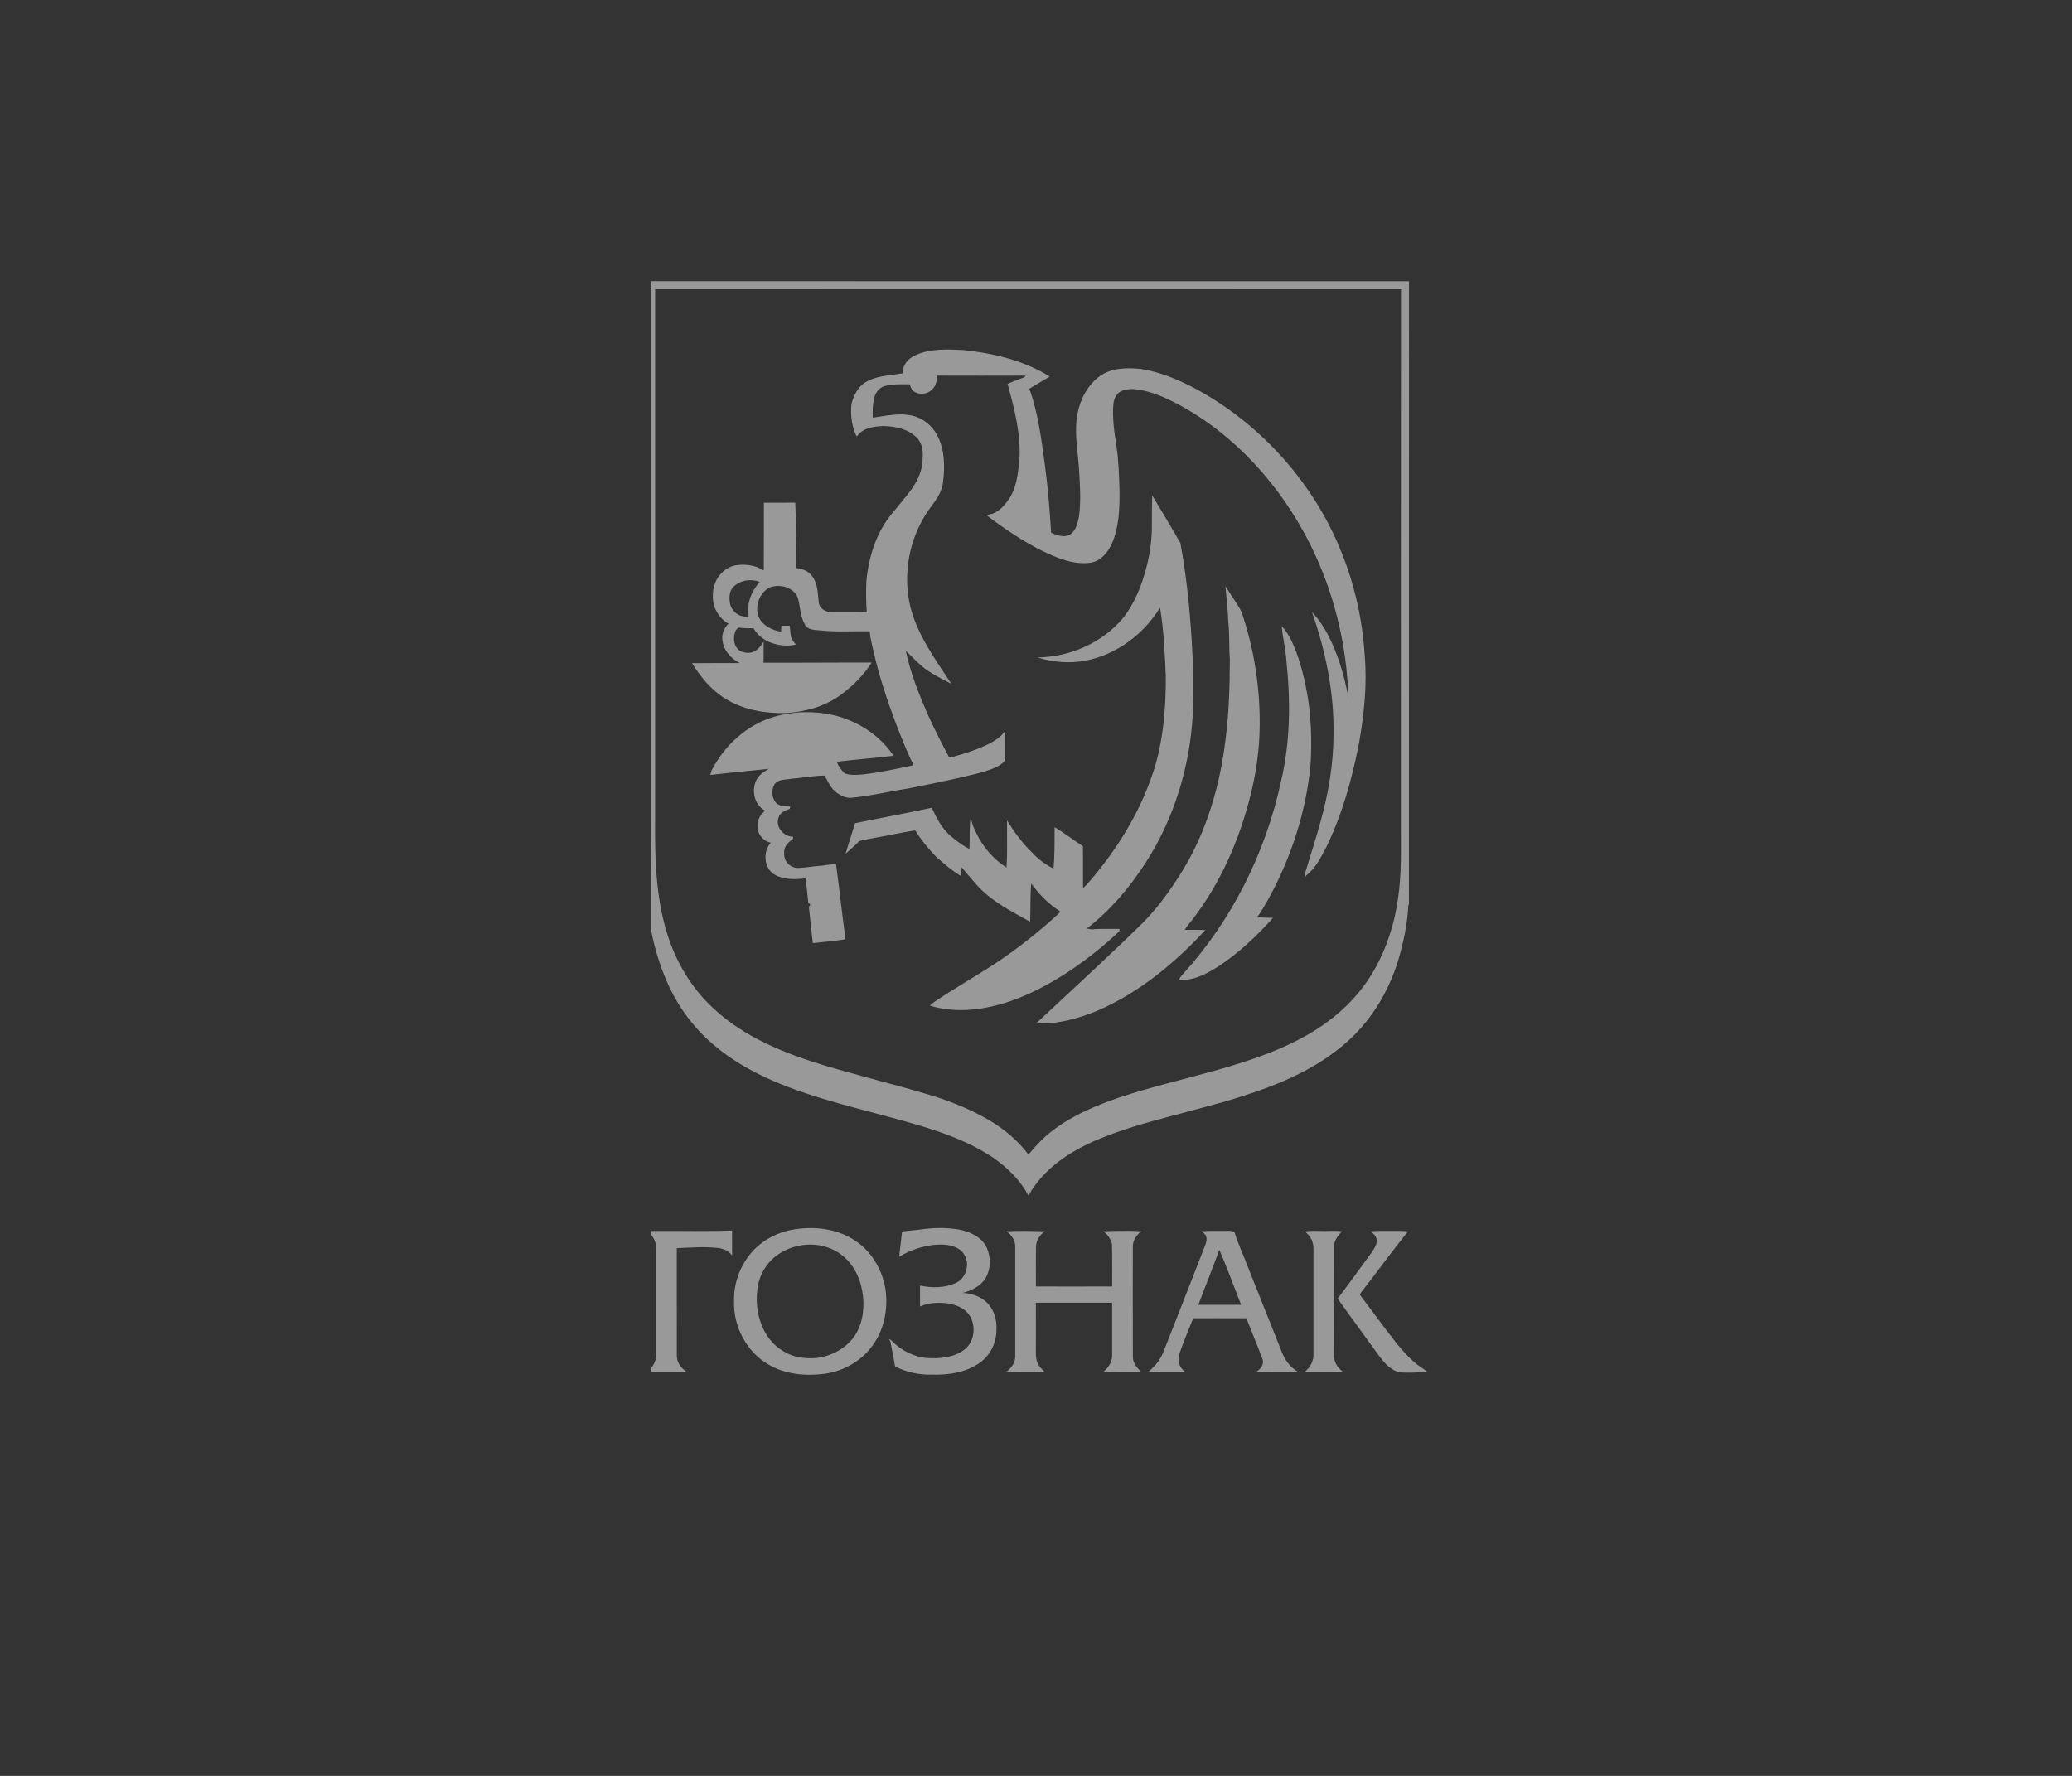 <svg width="140" height="120" viewBox="0 0 140 120" fill="none" xmlns="http://www.w3.org/2000/svg">
    <rect x="0" y="0" width="140" height="120" fill="#333333" stroke="none"/>
    <g opacity="0.5" clip-path="url(#clip0_2463_13766)">
        <path fill-rule="evenodd" clip-rule="evenodd" d="M43.748 26.712C43.755 24.142 43.74 21.57 43.755 19C60.905 19.003 78.054 18.999 95.203 19.003C95.196 33.041 95.209 47.079 95.197 61.118L95.156 61.172C95.098 62.428 94.832 63.67 94.479 64.875C93.803 67.096 92.534 69.153 90.748 70.631C88.419 72.602 85.496 73.635 82.619 74.476C81.456 74.803 80.287 75.106 79.119 75.416C77.479 75.857 75.834 76.31 74.262 76.964C72.367 77.751 70.505 78.936 69.489 80.797C68.948 79.746 68.072 78.904 67.118 78.237C65.303 77.011 63.195 76.346 61.113 75.759C58.141 74.922 55.102 74.271 52.254 73.043C50.785 72.407 49.375 71.605 48.158 70.55C46.925 69.497 45.921 68.17 45.224 66.697C44.543 65.23 44.078 63.656 43.866 62.051C43.684 60.89 43.77 59.712 43.75 58.543C43.734 57.211 43.782 55.877 43.725 54.549C43.766 54.284 43.748 54.016 43.749 53.749C43.749 52.576 43.749 51.402 43.749 50.229C43.748 49.962 43.766 49.693 43.725 49.428C43.777 49.031 43.737 48.63 43.749 48.234C43.74 46.872 43.767 45.509 43.736 44.148C43.768 38.549 43.737 32.949 43.752 27.349C43.753 27.215 43.743 27.08 43.727 26.947C43.732 26.889 43.743 26.77 43.748 26.712ZM44.266 19.544C44.264 31.452 44.266 43.361 44.264 55.269C44.241 57.872 44.292 60.526 45.059 63.032C45.644 64.941 46.684 66.722 48.143 68.079C50.276 70.111 53.077 71.202 55.84 72.039C57.594 72.549 59.361 73.014 61.121 73.496C61.786 73.692 62.455 73.873 63.118 74.077C64.447 74.5 65.746 75.039 66.947 75.76C67.899 76.341 68.767 77.07 69.449 77.962C69.475 77.958 69.526 77.95 69.552 77.946C70.038 77.357 70.568 76.804 71.182 76.35C72.538 75.324 74.124 74.674 75.716 74.129C77.802 73.446 79.941 72.947 82.053 72.356C84.469 71.676 86.895 70.883 89.025 69.511C90.448 68.594 91.704 67.391 92.61 65.946C93.274 64.902 93.75 63.742 94.085 62.548C94.529 60.937 94.665 59.258 94.656 57.592C94.655 44.908 94.651 32.226 94.661 19.544C77.863 19.537 61.065 19.54 44.266 19.544ZM61.839 24.007C61.365 24.218 60.969 24.675 60.988 25.225C60.713 25.272 60.437 25.307 60.16 25.34C59.585 25.422 58.993 25.519 58.487 25.822C57.972 26.133 57.689 26.715 57.535 27.28C57.455 27.976 57.538 28.698 57.81 29.344C57.829 29.404 57.885 29.543 57.947 29.427C58.352 28.89 59.074 28.814 59.692 28.788C60.507 28.806 61.394 28.984 61.976 29.607C62.434 30.096 62.377 30.825 62.3 31.443C62.108 32.678 61.169 33.563 60.441 34.499C59.266 35.801 58.694 37.554 58.538 39.288C58.511 39.982 58.519 40.679 58.562 41.372C57.723 41.368 56.884 41.37 56.045 41.367C55.72 41.298 55.386 41.104 55.325 40.744C55.251 40.134 55.265 39.457 54.882 38.94C54.634 38.594 54.218 38.427 53.808 38.389C53.786 36.914 53.803 35.438 53.735 33.966C53.027 33.979 52.319 33.961 51.613 33.969C51.606 35.495 51.619 37.022 51.605 38.549C51.035 38.181 50.329 38.095 49.67 38.204C49.204 38.298 48.807 38.609 48.529 38.991C48.176 39.513 48.095 40.184 48.217 40.795C48.243 40.879 48.267 40.964 48.29 41.051C48.475 41.508 48.793 41.912 49.227 42.146C48.919 42.43 48.743 42.86 48.817 43.281C48.901 43.96 49.388 44.516 49.984 44.802C48.908 44.803 47.834 44.803 46.759 44.813C47.347 45.765 48.089 46.659 49.053 47.236C50.27 47.985 51.728 48.218 53.132 48.182C54.441 48.091 55.767 47.729 56.836 46.934C57.636 46.343 58.356 45.618 58.893 44.772C56.459 44.763 54.025 44.791 51.59 44.78C51.592 44.306 51.605 43.833 51.597 43.361C51.403 43.679 51.142 43.998 50.766 44.089C50.455 44.153 50.102 44.088 49.862 43.872C49.54 43.544 49.536 43.019 49.702 42.614C49.781 42.544 49.835 42.385 49.964 42.415C50.278 42.454 50.594 42.462 50.91 42.448C51.466 43.427 52.733 43.782 53.776 43.558C53.681 43.434 53.573 43.316 53.504 43.173C53.375 42.894 53.407 42.575 53.361 42.278C53.171 42.283 52.981 42.284 52.791 42.284C52.785 42.418 52.778 42.551 52.771 42.686C52.173 42.587 51.543 42.284 51.268 41.706C50.975 40.989 51.307 40.074 51.98 39.706C52.634 39.446 53.511 39.635 53.866 40.292C54.09 40.883 54.028 41.558 54.35 42.117C54.493 42.57 55.04 42.57 55.429 42.599C56.535 42.716 57.651 42.639 58.761 42.657C58.799 43.138 58.938 43.603 59.035 44.073C59.412 45.711 59.936 47.31 60.531 48.879C60.904 49.832 61.271 50.792 61.731 51.707C60.584 51.954 59.434 52.203 58.269 52.334C57.869 52.363 57.454 52.399 57.07 52.259C56.841 52.035 56.655 51.771 56.533 51.474C57.815 51.317 59.102 51.221 60.386 51.066C60.367 51.044 60.327 50.998 60.309 50.975C59.386 49.638 57.933 48.72 56.377 48.336C55.038 48.023 53.614 48.05 52.292 48.438C50.477 48.975 48.966 50.347 48.098 52.031C48.041 52.134 48.022 52.25 47.996 52.363C49.313 52.218 50.632 52.077 51.952 51.952C51.73 52.079 51.497 52.204 51.326 52.403C50.688 53.07 50.861 54.363 51.703 54.778C51.388 55.029 51.145 55.411 51.19 55.831C51.164 56.368 51.578 56.847 52.09 56.944C51.519 57.536 51.614 58.7 52.356 59.108C52.986 59.467 53.741 59.422 54.436 59.357C54.504 59.907 54.557 60.457 54.614 61.008C54.737 61.068 54.804 61.174 54.652 61.253C54.729 62.079 54.839 62.903 54.918 63.729C55.654 63.641 56.398 63.59 57.129 63.469C56.894 61.776 56.723 60.075 56.485 58.381C56.189 58.423 55.889 58.433 55.595 58.488C55.034 58.517 54.479 58.635 53.919 58.651C53.405 58.658 52.946 58.198 52.989 57.67C52.929 57.238 53.254 56.909 53.578 56.692C53.581 56.653 53.587 56.576 53.591 56.539C52.974 56.546 52.395 55.908 52.593 55.284C52.671 54.918 53.045 54.765 53.357 54.658C53.366 54.618 53.387 54.537 53.397 54.497C53.094 54.492 52.761 54.492 52.502 54.311C52.16 54.017 52.106 53.464 52.291 53.072C52.518 52.621 53.082 52.705 53.496 52.619C54.237 52.564 54.976 52.402 55.718 52.412C55.923 52.78 56.097 53.181 56.416 53.466C56.714 53.713 57.076 53.922 57.472 53.913C58.781 53.797 60.062 53.479 61.361 53.28C62.96 52.96 64.562 52.644 66.144 52.24C66.678 52.086 67.234 51.938 67.694 51.606C67.795 51.52 67.922 51.417 67.923 51.274C67.933 50.63 67.918 49.987 67.928 49.343C67.696 49.761 67.272 50.018 66.867 50.238C66.076 50.637 65.228 50.909 64.376 51.143C64.268 51.161 64.109 51.217 64.075 51.065C63.601 50.196 63.162 49.308 62.747 48.407C62.114 46.977 61.525 45.512 61.202 43.975C61.574 44.339 61.938 44.713 62.335 45.053C62.922 45.53 63.612 45.851 64.276 46.204C63.203 44.552 61.985 42.924 61.502 40.974C61.041 38.999 61.352 36.856 62.351 35.097C62.774 34.253 63.591 33.608 63.713 32.624C63.853 31.554 63.843 30.399 63.329 29.423C62.985 28.742 62.336 28.24 61.599 28.073C60.721 27.895 59.837 28.099 58.969 28.226C58.957 27.774 58.956 27.314 59.07 26.873C59.161 26.526 59.399 26.197 59.754 26.094C60.307 25.932 60.888 25.973 61.459 25.971C61.533 26.144 61.587 26.35 61.758 26.453C62.206 26.752 62.881 26.59 63.141 26.112C63.28 25.894 63.305 25.633 63.314 25.38C65.306 25.385 67.3 25.389 69.293 25.38L69.206 25.492C68.828 25.636 68.443 25.765 68.079 25.943C68.546 27.631 68.998 29.37 68.878 31.14C68.767 32.032 68.691 32.993 68.15 33.744C67.805 34.269 67.287 34.798 66.615 34.78C67.792 35.68 69.023 36.515 70.343 37.186C71.38 37.688 72.511 38.187 73.687 38.025C74.366 37.921 74.844 37.34 75.121 36.744C75.613 35.633 75.653 34.389 75.644 33.191C75.615 32.174 75.589 31.154 75.435 30.148C75.293 29.174 75.128 28.187 75.241 27.2C75.297 26.904 75.437 26.596 75.717 26.454C76.037 26.296 76.406 26.267 76.758 26.303C77.772 26.431 78.718 26.858 79.62 27.326C83.486 29.405 86.545 32.841 88.519 36.769C90.12 39.97 91 43.531 91.105 47.117C90.956 46.331 90.767 45.553 90.521 44.794C90.098 43.554 89.552 42.315 88.648 41.354C89.578 44.017 90.158 46.836 90.101 49.671C90.096 51.641 89.76 53.601 89.234 55.493C88.923 56.645 88.546 57.777 88.208 58.921C88.17 59.03 88.175 59.147 88.192 59.261C88.213 59.229 88.256 59.168 88.278 59.137C88.883 58.677 89.231 57.964 89.584 57.306C90.676 55.08 91.349 52.667 91.821 50.235C92.165 48.299 92.376 46.323 92.214 44.357C91.976 40.158 90.535 36.025 88.05 32.645C86.14 30.027 83.66 27.828 80.825 26.289C79.647 25.669 78.401 25.127 77.079 24.929C76.158 24.835 75.151 24.848 74.353 25.385C73.511 25.981 72.985 26.962 72.801 27.972C72.574 29.167 72.811 30.379 72.899 31.576C72.962 32.697 73.062 33.828 72.897 34.947C72.807 35.38 72.685 35.874 72.291 36.126C71.884 36.355 71.419 36.161 71.024 36.004C70.925 34.452 70.803 32.904 70.594 31.364C70.363 29.68 70.148 27.971 69.587 26.361C69.565 26.348 69.521 26.32 69.499 26.306C69.96 25.993 70.458 25.735 70.93 25.443C69.169 24.35 67.109 23.861 65.071 23.652C63.993 23.605 62.85 23.541 61.839 24.007ZM49.56 39.648C49.249 39.95 49.259 40.426 49.334 40.821C49.417 41.191 49.698 41.479 50.045 41.612C50.224 41.648 50.401 41.686 50.582 41.713C50.567 41.4 50.559 41.087 50.584 40.777C50.697 40.23 50.969 39.738 51.329 39.32C50.753 39.089 50.012 39.203 49.56 39.648ZM77.829 35.433C77.841 36.378 77.719 37.324 77.486 38.241C77.171 39.49 76.69 40.727 75.896 41.748C74.474 43.45 72.283 44.396 70.095 44.425C71.151 44.754 72.278 44.846 73.368 44.639C75.436 44.227 77.277 42.865 78.379 41.059C78.639 42.579 78.699 44.131 78.77 45.67C78.782 47.634 78.637 49.615 78.12 51.516C77.269 54.501 75.635 57.212 73.63 59.544C73.491 59.707 73.353 59.872 73.181 59.998C73.166 59.059 73.185 58.121 73.172 57.182C72.525 56.765 71.917 56.285 71.255 55.89C71.257 56.829 71.261 57.766 71.187 58.703C70.679 58.436 70.197 58.104 69.808 57.677C69.113 57.024 68.541 56.25 68.045 55.434C68.027 56.496 68.08 57.559 68.007 58.621C67.1 58.052 66.388 57.195 65.933 56.224C65.762 55.888 65.627 55.532 65.593 55.154C65.482 55.888 65.543 56.632 65.503 57.372C65.032 57.13 64.606 56.808 64.204 56.465C63.628 55.962 63.273 55.268 62.959 54.583C61.235 54.953 59.502 55.271 57.775 55.626C57.676 55.953 57.574 56.281 57.468 56.608C57.356 56.968 57.239 57.325 57.134 57.688C57.449 57.413 57.77 57.142 58.054 56.835C58.4 56.739 58.755 56.688 59.106 56.614C60.02 56.459 60.923 56.251 61.839 56.109C62.241 56.758 62.727 57.354 63.257 57.9C63.791 58.371 64.335 58.843 64.949 59.205C64.955 59.002 64.96 58.799 64.968 58.597C65.291 58.985 65.622 59.365 65.952 59.746C66.942 60.884 68.312 61.564 69.605 62.282C69.639 61.418 69.598 60.553 69.679 59.692C70.2 60.435 70.855 61.09 71.618 61.574C71.61 61.6 71.596 61.652 71.588 61.679C70.254 62.915 68.83 64.057 67.314 65.057C65.938 65.975 64.488 66.773 63.122 67.709C63.017 67.778 62.919 67.857 62.837 67.953C64.386 68.432 66.06 68.291 67.604 67.859C69.294 67.376 70.865 66.543 72.327 65.572C73.499 64.781 74.607 63.893 75.634 62.919C75.635 62.881 75.636 62.806 75.638 62.768C75.09 62.78 74.544 62.756 73.998 62.781C73.808 62.823 73.619 62.78 73.433 62.741C75.013 61.53 76.32 59.981 77.403 58.307C79.347 55.294 80.422 51.741 80.599 48.154C80.652 46.496 80.62 44.836 80.516 43.179C80.373 41.007 80.158 38.833 79.755 36.694C79.138 35.612 78.496 34.539 77.849 33.473C77.828 34.127 77.834 34.78 77.829 35.433ZM82.797 39.602C82.872 40.402 82.969 41.198 82.99 42.002C83.09 42.844 83.032 43.7 83.099 44.547C83.09 46.334 83.044 48.123 82.816 49.897C82.441 53.045 81.542 56.172 79.874 58.876C79.054 60.2 78.134 61.477 77.012 62.559C74.72 64.803 72.347 66.962 70.008 69.155C71.437 69.221 72.847 68.837 74.159 68.292C76.963 67.075 79.377 65.088 81.442 62.841C80.979 62.825 80.516 62.837 80.053 62.832C80.167 62.596 80.359 62.416 80.514 62.209C82.438 59.733 83.734 56.796 84.489 53.752C84.88 52.208 85.102 50.621 85.115 49.028C85.138 46.417 84.728 43.796 83.879 41.329C83.565 40.727 83.144 40.186 82.797 39.602ZM86.606 42.32C86.672 43.121 86.877 43.91 86.924 44.715C87.206 47.398 87.182 50.143 86.559 52.779C85.521 57.613 83.235 62.18 79.925 65.828C79.82 65.944 79.713 66.062 79.664 66.216C80.638 66.282 81.536 65.803 82.335 65.296C83.709 64.388 84.919 63.244 86.019 62.018C85.661 62.001 85.3 62.022 84.944 61.968C85.225 61.618 85.427 61.214 85.658 60.83C87.228 57.996 88.265 54.842 88.556 51.601C88.642 49.993 88.596 48.374 88.307 46.788C88.135 45.836 87.901 44.89 87.556 43.986C87.324 43.388 87.051 42.788 86.606 42.32ZM60.95 83.212C61.459 83.15 61.97 83.121 62.476 83.044C63.261 82.952 64.069 82.953 64.85 83.095C65.566 83.246 66.325 83.591 66.663 84.288C66.962 84.93 66.957 85.732 66.602 86.35C66.268 86.909 65.65 87.212 65.043 87.363C65.697 87.393 66.371 87.635 66.805 88.15C67.197 88.607 67.355 89.23 67.327 89.829C67.336 90.669 66.957 91.51 66.289 92.019C65.338 92.746 64.097 92.92 62.937 92.886C62.085 92.904 61.232 92.719 60.474 92.326C60.392 91.751 60.256 91.186 60.154 90.615L60.063 90.506C60.188 90.488 60.252 90.622 60.342 90.688C60.938 91.267 61.713 91.656 62.535 91.758C63.428 91.82 64.409 91.766 65.152 91.204C65.937 90.619 65.996 89.315 65.306 88.635C64.926 88.265 64.397 88.129 63.89 88.052C63.311 88.013 62.701 88.03 62.165 88.284C62.164 87.813 62.166 87.343 62.164 86.873C62.963 87.034 63.829 87.042 64.584 86.694C65.121 86.45 65.4 85.831 65.332 85.255C65.257 84.944 65.122 84.63 64.854 84.446C64.344 84.076 63.686 84.071 63.086 84.121C62.268 84.222 61.465 84.485 60.761 84.922C60.77 84.77 60.78 84.618 60.807 84.469C60.851 84.05 60.911 83.633 60.95 83.212ZM53.675 83.07C55 82.864 56.424 83.01 57.593 83.714C58.871 84.464 59.695 85.87 59.859 87.342C59.973 88.497 59.745 89.702 59.117 90.682C58.383 91.868 57.09 92.635 55.734 92.826C54.439 92.994 53.053 92.878 51.909 92.193C50.432 91.342 49.535 89.613 49.597 87.905C49.565 86.679 50.035 85.454 50.852 84.549C51.588 83.745 52.609 83.236 53.675 83.07ZM52.71 84.679C51.953 85.143 51.399 85.934 51.227 86.813C50.995 87.981 51.185 89.256 51.837 90.26C52.294 90.97 53.027 91.475 53.833 91.687C54.282 91.773 54.739 91.807 55.196 91.761C56.363 91.61 57.503 90.926 58 89.817C58.418 88.887 58.422 87.81 58.171 86.832C57.913 85.85 57.282 84.937 56.368 84.481C55.225 83.891 53.793 84.005 52.71 84.679ZM44.602 83.179C46.222 83.171 47.843 83.213 49.463 83.148C49.471 83.71 49.462 84.273 49.466 84.835C49.217 84.486 48.795 84.343 48.387 84.316C47.503 84.23 46.613 84.308 45.727 84.338C45.729 86.754 45.725 89.171 45.73 91.585C45.72 92.041 46.004 92.459 46.385 92.682C45.508 92.688 44.63 92.684 43.752 92.686C44.102 92.4 44.358 91.972 44.331 91.505C44.332 89.108 44.334 86.711 44.331 84.316C44.328 83.872 44.095 83.455 43.736 83.207C44.024 83.178 44.313 83.169 44.602 83.179ZM68.007 83.203C68.87 83.156 69.733 83.18 70.597 83.2C70.259 83.444 70.005 83.822 69.998 84.253C69.985 85.145 69.994 86.038 69.995 86.931C71.712 86.934 73.429 86.936 75.147 86.93C75.138 85.973 75.165 85.014 75.13 84.057C75.043 83.708 74.837 83.409 74.546 83.205C74.837 83.203 75.128 83.173 75.419 83.177C75.987 83.184 76.56 83.143 77.126 83.213C76.759 83.442 76.518 83.865 76.543 84.307C76.543 86.761 76.538 89.216 76.546 91.67C76.537 92.082 76.802 92.43 77.102 92.682C76.257 92.69 75.413 92.687 74.567 92.683C74.917 92.402 75.176 91.976 75.144 91.511C75.146 90.35 75.146 89.19 75.144 88.03C73.427 88.025 71.71 88.033 69.993 88.027C69.987 89.053 69.993 90.079 69.99 91.107C69.991 91.453 69.967 91.818 70.122 92.139C70.221 92.361 70.401 92.528 70.577 92.687C69.724 92.684 68.872 92.694 68.019 92.682C68.361 92.428 68.628 92.032 68.597 91.587C68.601 89.161 68.601 86.735 68.597 84.309C68.631 83.858 68.361 83.451 68.007 83.203ZM81.185 83.2C81.793 83.16 82.401 83.18 83.01 83.173C83.143 83.163 83.274 83.196 83.401 83.234C83.65 84.041 84.015 84.809 84.312 85.599C85.079 87.519 85.841 89.44 86.609 91.358C86.818 91.894 87.165 92.387 87.67 92.674C86.748 92.7 85.823 92.679 84.899 92.683C85.164 92.517 85.391 92.241 85.327 91.904C84.982 90.952 84.58 90.022 84.214 89.079C83.016 89.072 81.818 89.078 80.62 89.076C80.305 89.886 79.958 90.683 79.675 91.505C79.528 91.939 79.693 92.419 80.058 92.683C79.241 92.683 78.424 92.691 77.607 92.677C78.045 92.332 78.397 91.881 78.608 91.359C79.549 88.994 80.463 86.615 81.394 84.244C81.479 84.017 81.588 83.759 81.482 83.521C81.434 83.376 81.294 83.294 81.185 83.2ZM82.386 84.448C81.943 85.7 81.429 86.925 80.972 88.17C81.935 88.17 82.897 88.173 83.861 88.169C83.365 86.93 82.922 85.67 82.386 84.448ZM88.15 83.214C88.515 83.16 88.884 83.173 89.253 83.179C89.727 83.203 90.206 83.135 90.677 83.205C90.383 83.5 90.111 83.863 90.141 84.308C90.134 86.732 90.133 89.159 90.142 91.584C90.12 92.024 90.37 92.428 90.72 92.674C89.874 92.695 89.028 92.69 88.183 92.678C88.527 92.391 88.765 91.971 88.748 91.509C88.75 89.135 88.75 86.762 88.748 84.389C88.759 83.924 88.538 83.469 88.15 83.214ZM92.575 83.207C92.824 83.348 93.058 83.593 93.026 83.906C92.976 84.24 92.759 84.512 92.572 84.78C91.843 85.77 91.127 86.772 90.383 87.752C91.279 89.017 92.207 90.258 93.109 91.52C93.492 92.043 93.948 92.61 94.616 92.738C95.227 92.778 95.841 92.73 96.451 92.714C96.348 92.623 96.239 92.54 96.124 92.466C95.475 92.049 94.945 91.472 94.452 90.881C93.586 89.802 92.783 88.674 91.945 87.573C91.825 87.469 91.957 87.349 92.02 87.263C93.066 85.923 94.064 84.543 95.128 83.218C94.752 83.15 94.371 83.184 93.992 83.175C93.519 83.182 93.045 83.162 92.575 83.207Z" fill="white"/>
    </g>
    <defs>
        <clipPath id="clip0_2463_13766">
            <rect width="52.883" height="76.386" fill="white" transform="translate(44 19)"/>
        </clipPath>
    </defs>
</svg>
